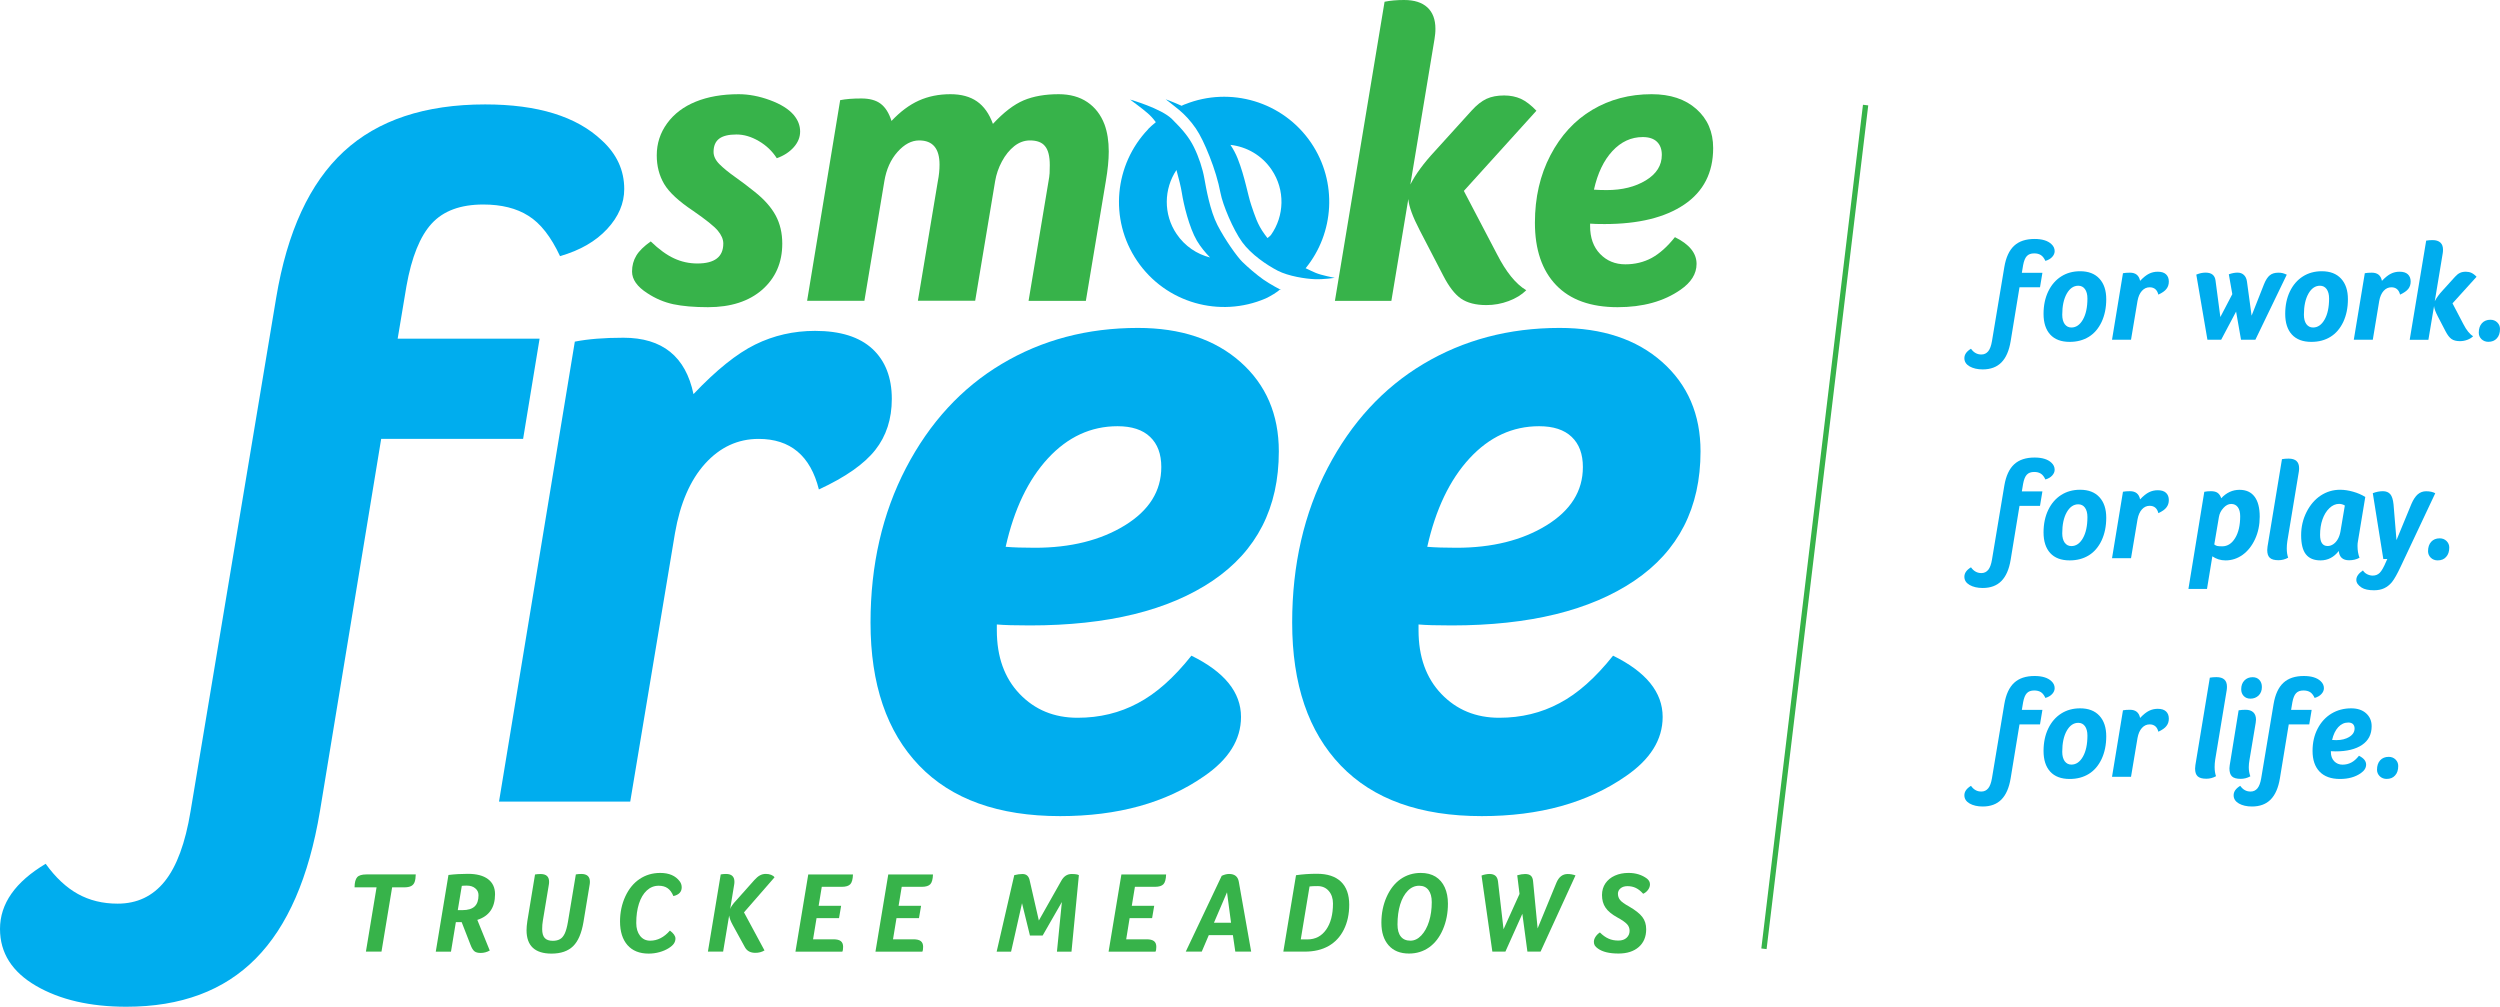 <?xml version="1.0" encoding="utf-8"?>
<!-- Generator: Adobe Illustrator 23.0.2, SVG Export Plug-In . SVG Version: 6.00 Build 0)  -->
<svg version="1.1" id="Layer_1" xmlns="http://www.w3.org/2000/svg" xmlns:xlink="http://www.w3.org/1999/xlink" x="0px" y="0px"
	 viewBox="0 0 415.87 167.47" style="enable-background:new 0 0 415.87 167.47;" xml:space="preserve">
<style type="text/css">
	.st0{fill:#37B34A;}
	.st1{fill:#00ADEE;}
	.st2{fill:#231F20;}
	.st3{fill:none;stroke:#37B34A;stroke-width:0.883;stroke-miterlimit:10;}
</style>
<g>
	<path class="st0" d="M117.77,51.1c-2.31,0-4.22-0.17-5.75-0.49c-1.53-0.33-2.98-0.94-4.34-1.84c-1.69-1.08-2.54-2.28-2.54-3.6
		c0-0.99,0.24-1.87,0.71-2.65c0.47-0.78,1.27-1.56,2.4-2.36c1.36,1.32,2.66,2.26,3.88,2.82c1.22,0.57,2.52,0.85,3.88,0.85
		c2.87,0,4.31-1.1,4.31-3.32c0-0.71-0.31-1.42-0.92-2.15c-0.61-0.73-1.98-1.82-4.09-3.28c-2.4-1.6-4.01-3.09-4.83-4.48
		c-0.82-1.39-1.23-2.97-1.23-4.76c0-1.98,0.58-3.75,1.73-5.33c1.15-1.58,2.74-2.78,4.76-3.6c2.02-0.82,4.4-1.24,7.13-1.24
		c1.69,0,3.43,0.33,5.22,0.99c1.79,0.66,3.11,1.48,3.95,2.47c0.71,0.85,1.06,1.76,1.06,2.75c0,0.94-0.35,1.81-1.06,2.61
		c-0.71,0.8-1.65,1.41-2.82,1.83c-0.75-1.18-1.75-2.13-3-2.86c-1.25-0.73-2.48-1.09-3.71-1.09c-1.32,0-2.28,0.24-2.89,0.71
		c-0.61,0.47-0.92,1.2-0.92,2.19c0,0.71,0.33,1.39,0.99,2.05c0.66,0.66,1.51,1.35,2.54,2.08c1.03,0.73,2.14,1.56,3.32,2.51
		c1.6,1.27,2.76,2.59,3.49,3.95c0.73,1.36,1.09,2.92,1.09,4.66c0,3.15-1.11,5.7-3.32,7.66C124.59,50.12,121.58,51.1,117.77,51.1"/>
	<path class="st0" d="M171.33,23.36c-0.94,0-1.81,0.32-2.61,0.95c-0.8,0.64-1.48,1.48-2.05,2.54s-0.94,2.15-1.13,3.28l-3.32,19.9
		h-9.53l3.32-19.9c0.19-0.94,0.28-1.86,0.28-2.75c0-2.68-1.13-4.02-3.39-4.02c-1.27,0-2.47,0.64-3.6,1.91
		c-1.13,1.27-1.86,2.89-2.19,4.87l-3.32,19.9h-9.53l5.5-33.38c0.94-0.19,2.12-0.28,3.53-0.28c1.36,0,2.43,0.29,3.21,0.88
		c0.78,0.59,1.38,1.54,1.8,2.86c1.46-1.55,2.97-2.68,4.55-3.39c1.58-0.71,3.33-1.06,5.26-1.06c1.79,0,3.26,0.4,4.41,1.2
		c1.15,0.8,2.04,2.05,2.65,3.74c1.79-1.93,3.49-3.23,5.12-3.92c1.62-0.68,3.56-1.02,5.82-1.02c1.88,0,3.47,0.44,4.76,1.31
		c1.29,0.87,2.25,2.11,2.86,3.71c0.47,1.27,0.71,2.78,0.71,4.52c0,1.41-0.17,3.06-0.49,4.94l-3.32,19.9h-9.53l3.32-19.9
		c0.09-0.47,0.15-0.92,0.18-1.34c0.02-0.42,0.03-0.87,0.03-1.34c0-1.46-0.26-2.51-0.78-3.14C173.35,23.68,172.5,23.36,171.33,23.36"
		/>
	<path class="st0" d="M244.78,18.42c0.85-0.94,1.68-1.6,2.5-1.98c0.82-0.38,1.8-0.56,2.93-0.56c1.03,0,1.96,0.19,2.79,0.56
		c0.82,0.38,1.68,1.04,2.58,1.98l-12.07,13.34l5.51,10.52c1.51,2.96,3.13,4.97,4.87,6c-0.75,0.75-1.73,1.35-2.93,1.8
		c-1.2,0.45-2.43,0.67-3.7,0.67c-1.79,0-3.2-0.37-4.24-1.09c-1.04-0.73-2.02-2.01-2.96-3.85l-3.88-7.48c-1.18-2.26-1.81-4-1.91-5.22
		l-2.82,16.94h-9.39l8.26-49.76C231.3,0.09,232.38,0,233.56,0c1.7,0,2.99,0.41,3.88,1.23c0.89,0.82,1.34,2.01,1.34,3.56
		c0,0.28-0.01,0.57-0.04,0.85c-0.02,0.28-0.06,0.56-0.11,0.85l-4.02,24.21c0.85-1.69,2.21-3.55,4.09-5.57L244.78,18.42z"/>
	<path class="st0" d="M278.62,39.45c2.4,1.18,3.6,2.66,3.6,4.45c0,1.65-0.9,3.08-2.68,4.31c-2.78,1.93-6.26,2.89-10.45,2.89
		c-4.47,0-7.88-1.22-10.23-3.67c-2.35-2.45-3.53-5.91-3.53-10.38c0-4.19,0.86-7.93,2.58-11.22c1.72-3.29,4.03-5.81,6.95-7.55
		c2.92-1.74,6.21-2.61,9.88-2.61c3.11,0,5.59,0.82,7.45,2.47c1.86,1.65,2.79,3.81,2.79,6.49c0,4.09-1.6,7.22-4.8,9.39
		c-3.2,2.17-7.62,3.25-13.27,3.25c-1.08,0-1.88-0.02-2.4-0.07v0.42c0,1.93,0.55,3.47,1.66,4.62c1.11,1.15,2.51,1.73,4.2,1.73
		c1.6,0,3.06-0.35,4.38-1.06C276.05,42.2,277.35,41.05,278.62,39.45 M267.26,31.62c2.59,0,4.76-0.54,6.53-1.62
		c1.77-1.08,2.65-2.49,2.65-4.23c0-0.94-0.27-1.67-0.81-2.19c-0.54-0.52-1.33-0.78-2.36-0.78c-1.93,0-3.61,0.78-5.05,2.33
		c-1.44,1.55-2.46,3.69-3.07,6.42C265.7,31.59,266.41,31.62,267.26,31.62"/>
	<path class="st1" d="M218.86,45.39c-0.36-0.16-0.98-0.43-1.67-0.77c4.75-5.83,5.35-14.3,0.92-20.85
		c-4.7-6.93-13.49-9.42-20.96-6.43l0-0.01c0,0-0.14,0.06-0.4,0.17c-0.07,0.03-0.13,0.06-0.18,0.1c-1.44-0.64-2.66-1.09-2.66-1.09
		s1.67,1.3,2.29,1.82c0.89,0.75,1.88,1.79,2.74,3.06c0.72,1.06,1.48,2.63,2.27,4.63c0.81,2.05,1.45,4.13,1.82,6.09
		c0.37,1.97,2.1,6.09,3.6,8.16c1.5,2.07,4.14,3.84,5.92,4.76c1.78,0.92,4.68,1.36,6.16,1.41c1.48,0.06,3.32-0.22,3.32-0.22
		S219.82,45.8,218.86,45.39 M210.38,38.99c-1.23-1.67-1.64-3.13-2.23-4.85c-0.59-1.72-1.05-4.68-2.25-7.73
		c-0.33-0.84-0.75-1.61-1.22-2.31c2.68,0.3,5.22,1.72,6.85,4.13c2.29,3.38,2.12,7.71-0.11,10.86l-0.01,0.01
		c-0.09,0.11-0.15,0.16-0.39,0.36c-0.06,0.05-0.12,0.1-0.18,0.14C210.69,39.41,210.54,39.2,210.38,38.99"/>
	<path class="st1" d="M212.86,48.21c0.16,0.03,0.26,0.04,0.26,0.04s-1.83-0.95-2.98-1.76c-1.15-0.81-2.57-2.04-3.47-2.92
		c-0.9-0.88-2.9-3.7-4.15-6.13c-1.25-2.43-1.89-6.17-2.18-7.77c-0.28-1.6-0.92-3.55-1.73-5.19c-0.81-1.64-1.87-2.91-3.66-4.68
		c-1.79-1.77-6.97-3.24-6.97-3.24s2.18,1.6,2.94,2.28c0.48,0.43,0.85,0.8,1.35,1.49c-0.01,0.01-0.03,0.02-0.04,0.03
		c-0.18,0.16-0.33,0.29-0.67,0.57c-0.33,0.29-0.57,0.55-0.57,0.55l0,0.02c-5.58,5.83-6.55,14.94-1.84,21.89
		c4.78,7.06,13.81,9.51,21.36,6.27c0,0,0.2-0.08,0.73-0.37c0.54-0.28,0.81-0.49,1.13-0.7C212.63,48.41,212.8,48.26,212.86,48.21
		 M195.7,28.28c0.37,1.32,0.75,2.83,0.9,3.81c0.29,1.89,1.21,5.74,2.5,7.95c0.61,1.03,1.4,1.98,2.19,2.79
		c-2.19-0.55-4.19-1.88-5.56-3.9C193.49,35.63,193.61,31.41,195.7,28.28"/>
	<path class="st1" d="M80.39,34.02c-3.78,0-6.63,1.05-8.57,3.16c-1.94,2.1-3.35,5.58-4.21,10.43l-1.46,8.73h23.61L87.02,73H63.41
		l-10.19,61.95c-1.84,11-5.39,19.17-10.68,24.51c-5.28,5.34-12.45,8.01-21.51,8.01c-6.04,0-11.05-1.16-15.04-3.48
		C2,161.67,0,158.51,0,154.53c0-4.21,2.54-7.82,7.6-10.84c1.62,2.26,3.4,3.93,5.34,5.01c1.94,1.08,4.15,1.62,6.63,1.62
		c3.24,0,5.85-1.24,7.84-3.72c1.99-2.48,3.42-6.36,4.29-11.65l14.24-85.4c1.83-11,5.58-19.11,11.24-24.34
		c5.66-5.23,13.51-7.84,23.53-7.84c8.73,0,15.2,2,19.41,5.99c2.48,2.27,3.72,4.96,3.72,8.09c0,2.37-0.94,4.59-2.83,6.63
		c-1.89,2.05-4.5,3.56-7.85,4.53c-1.51-3.24-3.26-5.47-5.26-6.71C85.92,34.64,83.41,34.02,80.39,34.02"/>
	<path class="st1" d="M136.22,81.42c-1.4-5.61-4.75-8.41-10.03-8.41c-3.45,0-6.42,1.38-8.9,4.12c-2.48,2.75-4.15,6.61-5.01,11.57
		l-7.44,44.64H83.01l12.61-76.51c2.16-0.43,4.85-0.65,8.09-0.65c6.47,0,10.35,3.13,11.65,9.38c3.78-3.99,7.2-6.74,10.27-8.25
		c3.07-1.51,6.39-2.27,9.95-2.27c4.21,0,7.38,1,9.54,2.99c2.15,2,3.23,4.77,3.23,8.33c0,3.34-0.92,6.17-2.75,8.49
		C143.77,77.18,140.65,79.37,136.22,81.42"/>
	<path class="st1" d="M198.19,109.07c5.5,2.7,8.25,6.09,8.25,10.19c0,3.78-2.05,7.06-6.15,9.87c-6.36,4.42-14.34,6.63-23.94,6.63
		c-10.25,0-18.06-2.8-23.45-8.41c-5.39-5.61-8.09-13.53-8.09-23.78c0-9.6,1.97-18.17,5.9-25.72c3.94-7.55,9.24-13.32,15.93-17.31
		c6.68-3.99,14.23-5.99,22.64-5.99c7.12,0,12.8,1.89,17.06,5.66c4.26,3.78,6.39,8.73,6.39,14.88c0,9.38-3.67,16.55-11,21.51
		c-7.34,4.96-17.47,7.44-30.41,7.44c-2.48,0-4.31-0.05-5.5-0.16v0.97c0,4.42,1.27,7.95,3.8,10.59c2.53,2.64,5.74,3.96,9.63,3.96
		c3.66,0,7.01-0.81,10.03-2.43C192.31,115.38,195.28,112.74,198.19,109.07 M172.15,91.12c5.93,0,10.92-1.24,14.96-3.72
		c4.04-2.48,6.07-5.71,6.07-9.71c0-2.16-0.62-3.83-1.86-5.01c-1.24-1.19-3.05-1.78-5.42-1.78c-4.42,0-8.28,1.78-11.57,5.34
		c-3.29,3.56-5.64,8.47-7.04,14.72C168.59,91.07,170.21,91.12,172.15,91.12"/>
	<path class="st1" d="M268.33,109.07c5.5,2.7,8.25,6.09,8.25,10.19c0,3.78-2.05,7.06-6.15,9.87c-6.37,4.42-14.34,6.63-23.94,6.63
		c-10.25,0-18.06-2.8-23.45-8.41c-5.39-5.61-8.09-13.53-8.09-23.78c0-9.6,1.97-18.17,5.9-25.72c3.94-7.55,9.25-13.32,15.93-17.31
		c6.69-3.99,14.23-5.99,22.65-5.99c7.12,0,12.8,1.89,17.06,5.66c4.26,3.78,6.39,8.73,6.39,14.88c0,9.38-3.67,16.55-11,21.51
		c-7.34,4.96-17.47,7.44-30.41,7.44c-2.48,0-4.31-0.05-5.5-0.16v0.97c0,4.42,1.27,7.95,3.8,10.59c2.53,2.64,5.74,3.96,9.62,3.96
		c3.66,0,7.01-0.81,10.03-2.43C262.45,115.38,265.41,112.74,268.33,109.07 M242.28,91.12c5.93,0,10.92-1.24,14.96-3.72
		c4.04-2.48,6.07-5.71,6.07-9.71c0-2.16-0.62-3.83-1.86-5.01c-1.24-1.19-3.05-1.78-5.42-1.78c-4.42,0-8.28,1.78-11.57,5.34
		c-3.29,3.56-5.64,8.47-7.04,14.72C238.72,91.07,240.34,91.12,242.28,91.12"/>
	<path class="st0" d="M65.23,147.61l-1.77,10.69h-2.59l1.77-10.69h-3.66c0.01-0.82,0.16-1.38,0.44-1.69
		c0.28-0.31,0.79-0.46,1.52-0.46h8.22c-0.01,0.54-0.08,0.96-0.19,1.27c-0.12,0.31-0.31,0.53-0.59,0.67
		c-0.28,0.14-0.67,0.21-1.18,0.21H65.23z"/>
	<path class="st0" d="M75.83,153.4l-0.81,4.91h-2.53l2.11-12.76c1.05-0.13,2.12-0.19,3.22-0.19c1.46,0,2.58,0.29,3.36,0.88
		c0.78,0.59,1.17,1.42,1.17,2.51c0,2.22-0.98,3.65-2.95,4.27l2.07,5.1c-0.49,0.27-0.99,0.4-1.51,0.4c-0.46,0-0.8-0.09-1.03-0.27
		c-0.23-0.18-0.45-0.53-0.65-1.05l-1.48-3.8H75.83z M79.6,148.91c0-0.47-0.18-0.85-0.55-1.15c-0.36-0.3-0.83-0.44-1.39-0.44
		c-0.33,0-0.61,0.01-0.84,0.04l-0.67,4.04h0.77c0.92,0,1.6-0.21,2.03-0.61C79.39,150.38,79.6,149.75,79.6,148.91"/>
	<path class="st0" d="M95.79,145.46c0.27-0.05,0.57-0.08,0.9-0.08c0.96,0,1.44,0.43,1.44,1.3c0,0.08,0,0.15-0.01,0.23
		c-0.01,0.08-0.02,0.15-0.03,0.23l-1.03,6.23c-0.31,1.85-0.88,3.19-1.72,4.02c-0.84,0.82-2.04,1.24-3.59,1.24
		c-2.77,0-4.16-1.3-4.16-3.89c0-0.41,0.04-0.91,0.13-1.51l1.28-7.76c0.27-0.05,0.58-0.08,0.92-0.08c0.95,0,1.42,0.43,1.42,1.3
		c0,0.08,0,0.15-0.01,0.23c-0.01,0.08-0.02,0.15-0.03,0.23l-1,6.02c-0.08,0.43-0.11,0.9-0.11,1.38c0,0.68,0.14,1.17,0.42,1.48
		c0.28,0.31,0.73,0.47,1.34,0.47c0.48,0,0.89-0.09,1.21-0.28c0.32-0.18,0.58-0.5,0.79-0.94c0.2-0.44,0.38-1.07,0.52-1.89
		L95.79,145.46z"/>
	<path class="st0" d="M111.44,154.8c0.61,0.46,0.92,0.9,0.92,1.32c0,0.31-0.09,0.59-0.26,0.84c-0.17,0.26-0.46,0.51-0.87,0.77
		c-0.45,0.28-0.96,0.5-1.54,0.66c-0.58,0.16-1.18,0.24-1.79,0.24c-1.52,0-2.69-0.47-3.52-1.41c-0.82-0.94-1.24-2.25-1.24-3.94
		c0-1.51,0.3-2.9,0.88-4.16c0.59-1.27,1.38-2.23,2.38-2.9c1-0.67,2.14-1.01,3.43-1.01c1.46,0,2.54,0.46,3.24,1.4
		c0.22,0.29,0.33,0.63,0.33,1c0,0.75-0.46,1.24-1.38,1.45c-0.26-0.61-0.58-1.05-0.98-1.32c-0.39-0.27-0.89-0.4-1.47-0.4
		c-0.76,0-1.42,0.27-1.98,0.79c-0.57,0.53-1,1.26-1.3,2.19s-0.45,2-0.45,3.23c0,0.87,0.21,1.57,0.63,2.12
		c0.42,0.54,0.98,0.81,1.68,0.81C109.37,156.48,110.47,155.92,111.44,154.8"/>
	<path class="st0" d="M120.29,158.3h-2.53l2.13-12.84c0.27-0.05,0.56-0.08,0.88-0.08c0.93,0,1.4,0.43,1.4,1.3
		c0,0.08,0,0.15-0.01,0.23c-0.01,0.07-0.02,0.15-0.03,0.23l-0.67,4.08c0.05-0.18,0.17-0.4,0.36-0.66c0.18-0.26,0.38-0.49,0.58-0.7
		l3.07-3.45c0.33-0.37,0.65-0.64,0.95-0.8c0.3-0.16,0.62-0.24,0.97-0.24c0.32,0,0.61,0.05,0.87,0.15c0.26,0.1,0.46,0.24,0.58,0.42
		l-5.08,5.83l3.41,6.33c-0.45,0.27-0.95,0.4-1.52,0.4c-0.82,0-1.4-0.31-1.74-0.94l-2.03-3.7c-0.33-0.6-0.53-1.13-0.59-1.57
		L120.29,158.3z"/>
	<path class="st0" d="M138.64,156.25c0.55,0,0.96,0.1,1.22,0.3c0.26,0.2,0.39,0.52,0.39,0.95c0,0.36-0.04,0.63-0.13,0.81h-7.8
		l2.13-12.84h7.44c-0.03,0.78-0.17,1.32-0.44,1.61c-0.27,0.29-0.74,0.44-1.42,0.44h-3.33l-0.52,3.16h3.74l-0.35,2.05h-3.74
		l-0.58,3.53H138.64z"/>
	<path class="st0" d="M151.95,156.25c0.55,0,0.96,0.1,1.22,0.3c0.26,0.2,0.39,0.52,0.39,0.95c0,0.36-0.04,0.63-0.13,0.81h-7.8
		l2.13-12.84h7.44c-0.03,0.78-0.17,1.32-0.44,1.61c-0.27,0.29-0.74,0.44-1.42,0.44H150l-0.52,3.16h3.74l-0.35,2.05h-3.74l-0.58,3.53
		H151.95z"/>
	<path class="st0" d="M170.08,145.39c0.34,0,0.62,0.09,0.81,0.28c0.2,0.18,0.34,0.47,0.41,0.85l1.51,6.61l3.72-6.59
		c0.42-0.77,1-1.15,1.73-1.15c0.6,0,1,0.06,1.21,0.19l-1.23,12.73h-2.42l0.82-8.26l-3.2,5.58h-2.11l-1.32-5.38
		c-0.19,0.85-0.39,1.74-0.6,2.66c-0.2,0.92-0.41,1.84-0.62,2.76c-0.21,0.92-0.41,1.8-0.6,2.64h-2.4l2.93-12.73
		C169.23,145.45,169.67,145.39,170.08,145.39"/>
	<path class="st0" d="M190.74,156.25c0.55,0,0.96,0.1,1.22,0.3c0.26,0.2,0.39,0.52,0.39,0.95c0,0.36-0.04,0.63-0.14,0.81h-7.8
		l2.13-12.84h7.44c-0.03,0.78-0.17,1.32-0.44,1.61c-0.27,0.29-0.74,0.44-1.42,0.44h-3.33l-0.52,3.16H192l-0.35,2.05h-3.74
		l-0.57,3.53H190.74z"/>
	<path class="st0" d="M208.13,158.3h-2.64l-0.4-2.74h-4.01l-1.17,2.74h-2.66l5.98-12.61c0.43-0.2,0.84-0.31,1.23-0.31
		c0.92,0,1.46,0.43,1.61,1.28L208.13,158.3z M201.94,153.49h2.84l-0.67-5.06L201.94,153.49z"/>
	<path class="st0" d="M219.07,145.35c1.75,0,3.08,0.44,4,1.32c0.91,0.88,1.37,2.16,1.37,3.83c0,1.57-0.3,2.95-0.9,4.15
		c-0.6,1.2-1.45,2.1-2.54,2.72c-1.09,0.62-2.41,0.93-3.94,0.93h-3.58l2.11-12.71C216.68,145.43,217.84,145.35,219.07,145.35
		 M219.18,147.4c-0.6,0-1.05,0.02-1.34,0.06l-1.46,8.81h1.09c1.33,0,2.37-0.54,3.13-1.62c0.76-1.08,1.14-2.53,1.14-4.36
		c0-0.85-0.24-1.55-0.71-2.09C220.57,147.67,219.95,147.4,219.18,147.4"/>
	<path class="st0" d="M236.34,145.21c0.97,0,1.79,0.21,2.46,0.62c0.67,0.42,1.18,1.01,1.53,1.78c0.35,0.77,0.53,1.68,0.53,2.71
		c0,1.57-0.28,3-0.84,4.3c-0.56,1.3-1.33,2.29-2.29,2.97c-0.96,0.68-2.08,1.03-3.34,1.03c-1.47,0-2.6-0.46-3.4-1.37
		c-0.8-0.91-1.2-2.16-1.2-3.75c0-1.56,0.29-2.99,0.86-4.28c0.58-1.3,1.35-2.29,2.33-2.98C233.96,145.56,235.08,145.21,236.34,145.21
		 M234.62,156.48c0.66,0,1.27-0.29,1.82-0.88c0.55-0.59,0.98-1.36,1.28-2.33c0.3-0.96,0.45-2.03,0.45-3.21c0-0.85-0.18-1.52-0.54-2
		c-0.36-0.48-0.88-0.72-1.55-0.72c-0.72,0-1.35,0.28-1.9,0.84c-0.55,0.56-0.97,1.33-1.27,2.29c-0.29,0.96-0.44,2.07-0.44,3.31
		c0,0.88,0.18,1.55,0.55,2.01C233.38,156.25,233.92,156.48,234.62,156.48"/>
	<path class="st0" d="M256.27,158.3h-2.19l-0.84-6.29l-2.82,6.29h-2.17l-1.8-12.65c0.17-0.08,0.38-0.14,0.63-0.19
		c0.26-0.05,0.48-0.08,0.67-0.08c0.45,0,0.78,0.1,1.02,0.31c0.23,0.2,0.37,0.52,0.42,0.94l0.92,7.95l2.66-5.88l-0.38-3.1
		c0.5-0.14,0.93-0.21,1.3-0.21c0.43,0,0.76,0.09,0.97,0.29c0.21,0.19,0.34,0.52,0.37,0.98l0.75,7.78l3.14-7.63
		c0.4-0.94,1.02-1.42,1.86-1.42c0.45,0,0.88,0.08,1.3,0.23L256.27,158.3z"/>
	<path class="st0" d="M269.22,156.46c0.57,0,1.03-0.15,1.36-0.46c0.33-0.31,0.5-0.69,0.5-1.15c0-0.44-0.14-0.81-0.43-1.12
		c-0.29-0.31-0.81-0.68-1.58-1.1c-0.93-0.51-1.6-1.06-1.99-1.64c-0.4-0.58-0.59-1.28-0.59-2.1c0-0.74,0.19-1.39,0.57-1.95
		c0.38-0.55,0.9-0.98,1.57-1.28c0.67-0.3,1.43-0.45,2.27-0.45c1.21,0,2.24,0.32,3.09,0.96c0.32,0.27,0.48,0.58,0.48,0.94
		c0,0.32-0.11,0.62-0.32,0.91c-0.21,0.29-0.48,0.51-0.81,0.66c-0.4-0.45-0.8-0.77-1.22-0.97c-0.41-0.2-0.88-0.3-1.39-0.3
		c-0.47,0-0.86,0.12-1.15,0.36c-0.29,0.24-0.44,0.54-0.44,0.9c0,0.4,0.12,0.74,0.36,1.05c0.24,0.3,0.73,0.65,1.47,1.06
		c1.06,0.61,1.81,1.2,2.23,1.76c0.43,0.56,0.64,1.24,0.64,2.04c0,1.25-0.41,2.24-1.24,2.96c-0.82,0.72-1.95,1.08-3.36,1.08
		c-1.52,0-2.66-0.27-3.43-0.83c-0.24-0.17-0.41-0.33-0.52-0.51c-0.1-0.17-0.15-0.37-0.15-0.6c0-0.28,0.09-0.56,0.27-0.84
		c0.18-0.28,0.42-0.52,0.73-0.73c0.47,0.47,0.95,0.82,1.44,1.03C268.06,156.36,268.61,156.46,269.22,156.46"/>
	<path class="st1" d="M338.39,42.15c-0.55,0-0.96,0.15-1.24,0.46c-0.28,0.3-0.48,0.81-0.61,1.51l-0.21,1.26h3.42l-0.4,2.41h-3.41
		l-1.47,8.96c-0.26,1.59-0.78,2.77-1.54,3.54c-0.76,0.77-1.8,1.16-3.11,1.16c-0.87,0-1.6-0.17-2.18-0.5
		c-0.58-0.34-0.87-0.79-0.87-1.37c0-0.61,0.37-1.13,1.1-1.57c0.23,0.33,0.49,0.57,0.77,0.72c0.28,0.16,0.6,0.24,0.96,0.24
		c0.47,0,0.84-0.18,1.14-0.54c0.29-0.36,0.49-0.92,0.62-1.68l2.06-12.35c0.27-1.59,0.81-2.76,1.63-3.52
		c0.82-0.76,1.95-1.13,3.4-1.13c1.26,0,2.2,0.29,2.8,0.86c0.36,0.33,0.54,0.72,0.54,1.17c0,0.34-0.14,0.66-0.41,0.96
		c-0.27,0.3-0.65,0.52-1.13,0.66c-0.22-0.47-0.47-0.79-0.76-0.97C339.19,42.24,338.83,42.15,338.39,42.15"/>
	<path class="st1" d="M344.29,56.87c-1.42,0-2.5-0.41-3.24-1.22c-0.74-0.81-1.11-1.96-1.11-3.44c0-1.4,0.26-2.65,0.78-3.73
		c0.52-1.08,1.24-1.91,2.15-2.49c0.91-0.58,1.96-0.87,3.15-0.87c1.39,0,2.46,0.41,3.22,1.24c0.76,0.83,1.13,1.96,1.13,3.42
		c0,1.42-0.26,2.67-0.77,3.77c-0.52,1.09-1.22,1.92-2.13,2.48C346.56,56.59,345.5,56.87,344.29,56.87 M343.05,52.35
		c0,0.67,0.14,1.19,0.41,1.57c0.28,0.37,0.64,0.56,1.11,0.56c0.78,0,1.42-0.44,1.92-1.32c0.5-0.88,0.75-2.05,0.75-3.5
		c0-0.67-0.14-1.19-0.41-1.57c-0.27-0.37-0.64-0.56-1.11-0.56c-0.78,0-1.42,0.44-1.92,1.32C343.3,49.74,343.05,50.9,343.05,52.35"/>
	<path class="st1" d="M359.04,49.01c-0.2-0.81-0.69-1.22-1.45-1.22c-0.5,0-0.93,0.2-1.29,0.6c-0.36,0.4-0.6,0.95-0.73,1.67
		l-1.08,6.45h-3.16l1.82-11.06c0.31-0.06,0.7-0.09,1.17-0.09c0.93,0,1.5,0.45,1.68,1.36c0.55-0.58,1.04-0.97,1.49-1.19
		c0.45-0.22,0.93-0.33,1.44-0.33c0.61,0,1.07,0.14,1.38,0.43c0.31,0.29,0.47,0.69,0.47,1.2c0,0.48-0.13,0.89-0.4,1.23
		C360.13,48.4,359.68,48.71,359.04,49.01"/>
	<path class="st1" d="M375.18,56.51h-2.39l-0.82-4.68c-0.42,0.8-0.83,1.58-1.24,2.34c-0.41,0.76-0.82,1.54-1.24,2.34h-2.29
		l-1.85-10.83c0.53-0.22,1.04-0.33,1.54-0.33c1,0,1.55,0.44,1.66,1.33l0.8,6.06l1.99-3.81l-0.58-3.3c0.53-0.19,1.01-0.28,1.45-0.28
		c0.44,0,0.79,0.13,1.07,0.4c0.27,0.26,0.44,0.63,0.5,1.1l0.77,5.66l2.06-5.22c0.28-0.7,0.6-1.2,0.96-1.49
		c0.36-0.3,0.84-0.44,1.43-0.44c0.27,0,0.49,0.02,0.69,0.07c0.19,0.05,0.43,0.13,0.71,0.26L375.18,56.51z"/>
	<path class="st1" d="M384.49,56.87c-1.42,0-2.5-0.41-3.24-1.22c-0.74-0.81-1.11-1.96-1.11-3.44c0-1.4,0.26-2.65,0.78-3.73
		c0.52-1.08,1.24-1.91,2.15-2.49c0.91-0.58,1.96-0.87,3.15-0.87c1.39,0,2.46,0.41,3.22,1.24c0.76,0.83,1.13,1.96,1.13,3.42
		c0,1.42-0.26,2.67-0.77,3.77c-0.52,1.09-1.22,1.92-2.13,2.48C386.77,56.59,385.71,56.87,384.49,56.87 M383.25,52.35
		c0,0.67,0.14,1.19,0.41,1.57c0.28,0.37,0.64,0.56,1.11,0.56c0.78,0,1.42-0.44,1.92-1.32c0.5-0.88,0.75-2.05,0.75-3.5
		c0-0.67-0.14-1.19-0.41-1.57c-0.27-0.37-0.64-0.56-1.11-0.56c-0.78,0-1.42,0.44-1.92,1.32C383.5,49.74,383.25,50.9,383.25,52.35"/>
	<path class="st1" d="M399.25,49.01c-0.2-0.81-0.69-1.22-1.45-1.22c-0.5,0-0.93,0.2-1.29,0.6c-0.36,0.4-0.6,0.95-0.73,1.67
		l-1.07,6.45h-3.16l1.83-11.06c0.31-0.06,0.7-0.09,1.17-0.09c0.94,0,1.5,0.45,1.68,1.36c0.55-0.58,1.04-0.97,1.49-1.19
		c0.44-0.22,0.92-0.33,1.44-0.33c0.61,0,1.07,0.14,1.38,0.43c0.31,0.29,0.47,0.69,0.47,1.2c0,0.48-0.13,0.89-0.4,1.23
		C400.34,48.4,399.89,48.71,399.25,49.01"/>
	<path class="st1" d="M408.39,46.04c0.28-0.31,0.56-0.53,0.83-0.65c0.27-0.13,0.59-0.19,0.97-0.19c0.34,0,0.65,0.06,0.93,0.19
		c0.27,0.13,0.56,0.34,0.85,0.65l-4,4.42l1.82,3.48c0.5,0.98,1.04,1.65,1.61,1.99c-0.25,0.25-0.57,0.45-0.97,0.6
		c-0.4,0.15-0.81,0.22-1.23,0.22c-0.59,0-1.06-0.12-1.4-0.36c-0.34-0.24-0.67-0.67-0.98-1.27l-1.29-2.48
		c-0.39-0.75-0.6-1.32-0.63-1.73l-0.94,5.61h-3.11l2.74-16.49c0.33-0.06,0.69-0.09,1.07-0.09c0.56,0,0.99,0.14,1.29,0.41
		c0.3,0.27,0.44,0.67,0.44,1.18c0,0.09-0.01,0.19-0.01,0.28c-0.01,0.09-0.02,0.19-0.03,0.28l-1.33,8.02
		c0.28-0.56,0.73-1.18,1.36-1.85L408.39,46.04z"/>
	<path class="st1" d="M413.93,56.86c-0.45,0-0.83-0.15-1.14-0.44c-0.3-0.3-0.45-0.66-0.45-1.08c0-0.67,0.18-1.2,0.53-1.58
		c0.35-0.38,0.82-0.57,1.41-0.57c0.45,0,0.83,0.15,1.13,0.44c0.3,0.3,0.46,0.66,0.46,1.08c0,0.67-0.17,1.2-0.53,1.58
		C414.99,56.68,414.52,56.86,413.93,56.86"/>
	<path class="st1" d="M338.39,78.51c-0.55,0-0.96,0.15-1.24,0.46c-0.28,0.3-0.48,0.81-0.61,1.51l-0.21,1.26h3.42l-0.4,2.41h-3.41
		l-1.47,8.96c-0.26,1.59-0.78,2.77-1.54,3.54c-0.76,0.77-1.8,1.16-3.11,1.16c-0.87,0-1.6-0.17-2.18-0.5
		c-0.58-0.34-0.87-0.79-0.87-1.37c0-0.61,0.37-1.13,1.1-1.57c0.23,0.33,0.49,0.57,0.77,0.72c0.28,0.16,0.6,0.24,0.96,0.24
		c0.47,0,0.84-0.18,1.14-0.54c0.29-0.36,0.49-0.92,0.62-1.68l2.06-12.35c0.27-1.59,0.81-2.76,1.63-3.52
		c0.82-0.76,1.95-1.13,3.4-1.13c1.26,0,2.2,0.29,2.8,0.86c0.36,0.33,0.54,0.72,0.54,1.17c0,0.34-0.14,0.66-0.41,0.96
		c-0.27,0.3-0.65,0.52-1.13,0.66c-0.22-0.47-0.47-0.79-0.76-0.97C339.19,78.6,338.83,78.51,338.39,78.51"/>
	<path class="st1" d="M344.29,93.22c-1.42,0-2.5-0.41-3.24-1.22c-0.74-0.81-1.11-1.96-1.11-3.44c0-1.4,0.26-2.65,0.78-3.73
		c0.52-1.08,1.24-1.91,2.15-2.49c0.91-0.58,1.96-0.87,3.15-0.87c1.39,0,2.46,0.41,3.22,1.24c0.76,0.83,1.13,1.96,1.13,3.42
		c0,1.42-0.26,2.67-0.77,3.77c-0.52,1.09-1.22,1.92-2.13,2.48C346.56,92.94,345.5,93.22,344.29,93.22 M343.05,88.71
		c0,0.67,0.14,1.19,0.41,1.57c0.28,0.37,0.64,0.56,1.11,0.56c0.78,0,1.42-0.44,1.92-1.32c0.5-0.88,0.75-2.05,0.75-3.5
		c0-0.67-0.14-1.19-0.41-1.57c-0.27-0.37-0.64-0.56-1.11-0.56c-0.78,0-1.42,0.44-1.92,1.32C343.3,86.09,343.05,87.26,343.05,88.71"
		/>
	<path class="st1" d="M359.04,85.36c-0.2-0.81-0.69-1.22-1.45-1.22c-0.5,0-0.93,0.2-1.29,0.6c-0.36,0.4-0.6,0.95-0.73,1.67
		l-1.08,6.45h-3.16l1.82-11.06c0.31-0.06,0.7-0.09,1.17-0.09c0.93,0,1.5,0.45,1.68,1.36c0.55-0.58,1.04-0.97,1.49-1.19
		c0.45-0.22,0.93-0.33,1.44-0.33c0.61,0,1.07,0.14,1.38,0.43c0.31,0.29,0.47,0.69,0.47,1.2c0,0.48-0.13,0.89-0.4,1.23
		C360.13,84.75,359.68,85.07,359.04,85.36"/>
	<path class="st1" d="M367.79,81.71c0.48,0,0.85,0.09,1.11,0.28c0.26,0.19,0.46,0.48,0.6,0.89c0.87-0.94,1.89-1.4,3.04-1.4
		c1.1,0,1.94,0.38,2.51,1.15c0.57,0.76,0.85,1.87,0.85,3.32c0,1.37-0.26,2.62-0.78,3.74c-0.52,1.12-1.21,1.99-2.07,2.61
		c-0.86,0.61-1.8,0.92-2.83,0.92c-0.83,0-1.56-0.23-2.2-0.68l-0.89,5.43h-3.09l2.64-16.16C367.02,81.74,367.39,81.71,367.79,81.71
		 M369.66,90.88c0.87,0,1.59-0.45,2.15-1.37c0.56-0.91,0.84-2.12,0.84-3.64c0-0.64-0.13-1.14-0.39-1.5
		c-0.26-0.36-0.63-0.54-1.11-0.54c-0.45,0-0.88,0.22-1.29,0.67c-0.41,0.44-0.66,0.95-0.75,1.51l-0.77,4.56
		c0.16,0.13,0.32,0.21,0.49,0.25C369.02,90.86,369.29,90.88,369.66,90.88"/>
	<path class="st1" d="M379.6,76.38c0.33-0.06,0.69-0.09,1.1-0.09c1.17,0,1.75,0.53,1.75,1.59c0,0.09,0,0.19-0.01,0.28
		c-0.01,0.09-0.02,0.19-0.03,0.28l-1.92,11.6c-0.06,0.42-0.09,0.82-0.09,1.19c0,0.61,0.08,1.12,0.23,1.54
		c-0.5,0.28-1.04,0.42-1.61,0.42c-0.67,0-1.15-0.13-1.44-0.4c-0.29-0.26-0.43-0.69-0.43-1.29c0-0.17,0.02-0.37,0.05-0.58
		L379.6,76.38z"/>
	<path class="st1" d="M389.05,91.65c-0.81,1.05-1.82,1.57-3.04,1.57c-1.09,0-1.9-0.34-2.43-1.01c-0.53-0.67-0.79-1.73-0.79-3.18
		c0-1.39,0.3-2.67,0.9-3.86c0.6-1.18,1.39-2.1,2.36-2.74c0.98-0.64,2.05-0.96,3.22-0.96c0.69,0,1.4,0.11,2.15,0.32
		c0.75,0.21,1.43,0.5,2.04,0.88l-1.22,7.37c-0.05,0.23-0.07,0.49-0.07,0.77c0,0.75,0.11,1.4,0.33,1.97
		c-0.5,0.28-1.08,0.42-1.73,0.42C389.71,93.2,389.14,92.68,389.05,91.65 M389.1,83.82c-0.58,0-1.12,0.24-1.61,0.71
		c-0.5,0.48-0.88,1.1-1.15,1.87c-0.27,0.77-0.4,1.63-0.4,2.58c0,1.23,0.42,1.85,1.26,1.85c0.34,0,0.66-0.11,0.96-0.32
		c0.3-0.21,0.55-0.5,0.75-0.86c0.2-0.37,0.34-0.78,0.42-1.23l0.73-4.33C389.76,83.91,389.44,83.82,389.1,83.82"/>
	<path class="st1" d="M394.69,95.75c0.47,0,0.86-0.15,1.17-0.46c0.31-0.3,0.67-0.93,1.07-1.88l0.19-0.42h-0.66l-1.75-10.95
		c0.56-0.22,1.12-0.33,1.69-0.33c0.53,0,0.94,0.17,1.22,0.5c0.28,0.33,0.46,0.9,0.54,1.7l0.49,5.94l2.48-6.01
		c0.31-0.73,0.67-1.27,1.06-1.61c0.4-0.34,0.86-0.51,1.39-0.51c0.61,0,1.12,0.11,1.52,0.33l-5.73,12.16
		c-0.59,1.26-1.08,2.13-1.46,2.6c-0.38,0.47-0.81,0.81-1.3,1.04c-0.48,0.23-1.05,0.34-1.69,0.34c-0.92,0-1.6-0.15-2.06-0.44
		c-0.59-0.38-0.89-0.8-0.89-1.29c0-0.55,0.36-1.07,1.1-1.57c0.17,0.27,0.4,0.48,0.7,0.63C394.07,95.67,394.38,95.75,394.69,95.75"/>
	<path class="st1" d="M405.5,93.22c-0.45,0-0.83-0.15-1.14-0.44c-0.3-0.3-0.46-0.66-0.46-1.08c0-0.67,0.18-1.2,0.53-1.58
		c0.35-0.38,0.82-0.57,1.41-0.57c0.45,0,0.83,0.15,1.13,0.44c0.3,0.3,0.46,0.66,0.46,1.08c0,0.67-0.17,1.2-0.53,1.58
		C406.57,93.03,406.1,93.22,405.5,93.22"/>
	<path class="st1" d="M338.39,114.86c-0.55,0-0.96,0.15-1.24,0.46c-0.28,0.3-0.48,0.81-0.61,1.51l-0.21,1.26h3.42l-0.4,2.41h-3.41
		l-1.47,8.96c-0.26,1.59-0.78,2.77-1.54,3.54c-0.76,0.77-1.8,1.16-3.11,1.16c-0.87,0-1.6-0.17-2.18-0.5
		c-0.58-0.34-0.87-0.79-0.87-1.37c0-0.61,0.37-1.13,1.1-1.57c0.23,0.33,0.49,0.57,0.77,0.72c0.28,0.16,0.6,0.23,0.96,0.23
		c0.47,0,0.84-0.18,1.14-0.54c0.29-0.36,0.49-0.92,0.62-1.68l2.06-12.35c0.27-1.59,0.81-2.76,1.63-3.52
		c0.82-0.76,1.95-1.13,3.4-1.13c1.26,0,2.2,0.29,2.8,0.86c0.36,0.33,0.54,0.72,0.54,1.17c0,0.34-0.14,0.67-0.41,0.96
		c-0.27,0.3-0.65,0.52-1.13,0.66c-0.22-0.47-0.47-0.79-0.76-0.97C339.19,114.95,338.83,114.86,338.39,114.86"/>
	<path class="st1" d="M344.29,129.58c-1.42,0-2.5-0.41-3.24-1.22c-0.74-0.81-1.11-1.96-1.11-3.44c0-1.4,0.26-2.65,0.78-3.73
		c0.52-1.08,1.24-1.91,2.15-2.49c0.91-0.58,1.96-0.87,3.15-0.87c1.39,0,2.46,0.41,3.22,1.24c0.76,0.83,1.13,1.96,1.13,3.42
		c0,1.42-0.26,2.67-0.77,3.77c-0.52,1.09-1.22,1.92-2.13,2.48C346.56,129.3,345.5,129.58,344.29,129.58 M343.05,125.06
		c0,0.67,0.14,1.19,0.41,1.57c0.28,0.37,0.64,0.56,1.11,0.56c0.78,0,1.42-0.44,1.92-1.32c0.5-0.88,0.75-2.05,0.75-3.5
		c0-0.67-0.14-1.19-0.41-1.57c-0.27-0.37-0.64-0.56-1.11-0.56c-0.78,0-1.42,0.44-1.92,1.32
		C343.3,122.45,343.05,123.61,343.05,125.06"/>
	<path class="st1" d="M359.04,121.72c-0.2-0.81-0.69-1.22-1.45-1.22c-0.5,0-0.93,0.2-1.29,0.6c-0.36,0.4-0.6,0.95-0.73,1.67
		l-1.08,6.45h-3.16l1.82-11.06c0.31-0.06,0.7-0.09,1.17-0.09c0.93,0,1.5,0.45,1.68,1.36c0.55-0.58,1.04-0.97,1.49-1.19
		c0.45-0.22,0.93-0.33,1.44-0.33c0.61,0,1.07,0.14,1.38,0.43c0.31,0.29,0.47,0.69,0.47,1.2c0,0.48-0.13,0.89-0.4,1.23
		C360.13,121.11,359.68,121.42,359.04,121.72"/>
	<path class="st1" d="M367.6,112.73c0.33-0.06,0.69-0.09,1.1-0.09c1.17,0,1.75,0.53,1.75,1.59c0,0.09,0,0.19-0.01,0.28
		c-0.01,0.09-0.02,0.19-0.03,0.28l-1.92,11.6c-0.06,0.42-0.09,0.82-0.09,1.19c0,0.61,0.08,1.12,0.23,1.54
		c-0.5,0.28-1.04,0.42-1.61,0.42c-0.67,0-1.15-0.13-1.44-0.4c-0.29-0.26-0.43-0.69-0.43-1.29c0-0.17,0.02-0.37,0.05-0.58
		L367.6,112.73z"/>
	<path class="st1" d="M372.39,118.16c0.37-0.06,0.76-0.09,1.15-0.09c0.56,0,0.99,0.14,1.29,0.42s0.45,0.69,0.45,1.22
		c0,0.09-0.02,0.27-0.05,0.52l-1.03,6.17c-0.08,0.44-0.12,0.84-0.12,1.22c0,0.55,0.09,1.05,0.26,1.52c-0.5,0.28-1.04,0.42-1.61,0.42
		c-0.69,0-1.17-0.14-1.45-0.41c-0.28-0.27-0.42-0.72-0.42-1.35c0-0.12,0.02-0.3,0.05-0.51L372.39,118.16z M374.36,116.22
		c-0.47,0-0.84-0.15-1.12-0.44c-0.28-0.3-0.42-0.67-0.42-1.12c0-0.61,0.18-1.1,0.53-1.46c0.35-0.37,0.81-0.55,1.37-0.55
		c0.47,0,0.84,0.15,1.12,0.45c0.28,0.3,0.42,0.69,0.42,1.19c0,0.58-0.18,1.04-0.54,1.4C375.35,116.04,374.9,116.22,374.36,116.22"/>
	<path class="st1" d="M383.18,114.86c-0.55,0-0.96,0.15-1.24,0.46c-0.28,0.3-0.48,0.81-0.61,1.51l-0.21,1.26h3.42l-0.4,2.41h-3.41
		l-1.47,8.96c-0.26,1.59-0.78,2.77-1.54,3.54c-0.76,0.77-1.8,1.16-3.11,1.16c-0.87,0-1.6-0.17-2.18-0.5
		c-0.58-0.34-0.87-0.79-0.87-1.37c0-0.61,0.37-1.13,1.1-1.57c0.23,0.33,0.49,0.57,0.77,0.72c0.28,0.16,0.6,0.23,0.96,0.23
		c0.47,0,0.84-0.18,1.14-0.54c0.29-0.36,0.49-0.92,0.62-1.68l2.06-12.35c0.27-1.59,0.81-2.76,1.63-3.52
		c0.82-0.76,1.95-1.13,3.4-1.13c1.26,0,2.2,0.29,2.8,0.86c0.36,0.33,0.54,0.72,0.54,1.17c0,0.34-0.14,0.67-0.41,0.96
		c-0.27,0.3-0.65,0.52-1.13,0.66c-0.22-0.47-0.47-0.79-0.76-0.97C383.98,114.95,383.62,114.86,383.18,114.86"/>
	<path class="st1" d="M392.41,125.72c0.79,0.39,1.19,0.88,1.19,1.47c0,0.55-0.3,1.02-0.89,1.43c-0.92,0.64-2.07,0.96-3.46,0.96
		c-1.48,0-2.61-0.41-3.39-1.22c-0.78-0.81-1.17-1.96-1.17-3.44c0-1.39,0.28-2.63,0.85-3.72c0.57-1.09,1.34-1.92,2.3-2.5
		c0.97-0.58,2.06-0.87,3.28-0.87c1.03,0,1.85,0.27,2.47,0.82c0.61,0.55,0.93,1.26,0.93,2.15c0,1.36-0.53,2.39-1.59,3.11
		c-1.06,0.72-2.53,1.08-4.4,1.08c-0.36,0-0.62-0.01-0.79-0.03v0.14c0,0.64,0.18,1.15,0.55,1.53c0.37,0.38,0.83,0.57,1.39,0.57
		c0.53,0,1.01-0.12,1.45-0.35C391.56,126.63,391.99,126.25,392.41,125.72 M388.64,123.12c0.86,0,1.58-0.18,2.16-0.54
		c0.59-0.36,0.88-0.83,0.88-1.4c0-0.31-0.09-0.55-0.27-0.73c-0.18-0.17-0.44-0.26-0.78-0.26c-0.64,0-1.2,0.26-1.67,0.77
		c-0.47,0.52-0.81,1.22-1.02,2.13C388.13,123.11,388.37,123.12,388.64,123.12"/>
	<path class="st1" d="M397.01,129.57c-0.45,0-0.83-0.15-1.14-0.44c-0.3-0.3-0.46-0.66-0.46-1.08c0-0.67,0.18-1.2,0.53-1.58
		c0.35-0.38,0.82-0.57,1.42-0.57c0.45,0,0.83,0.15,1.13,0.44c0.3,0.3,0.45,0.66,0.45,1.08c0,0.67-0.17,1.2-0.53,1.58
		C398.07,129.39,397.6,129.57,397.01,129.57"/>
	<line class="st2" x1="310.34" y1="17.48" x2="293.43" y2="157.83"/>
	<line class="st3" x1="310.34" y1="17.48" x2="293.43" y2="157.83"/>
</g>
</svg>
